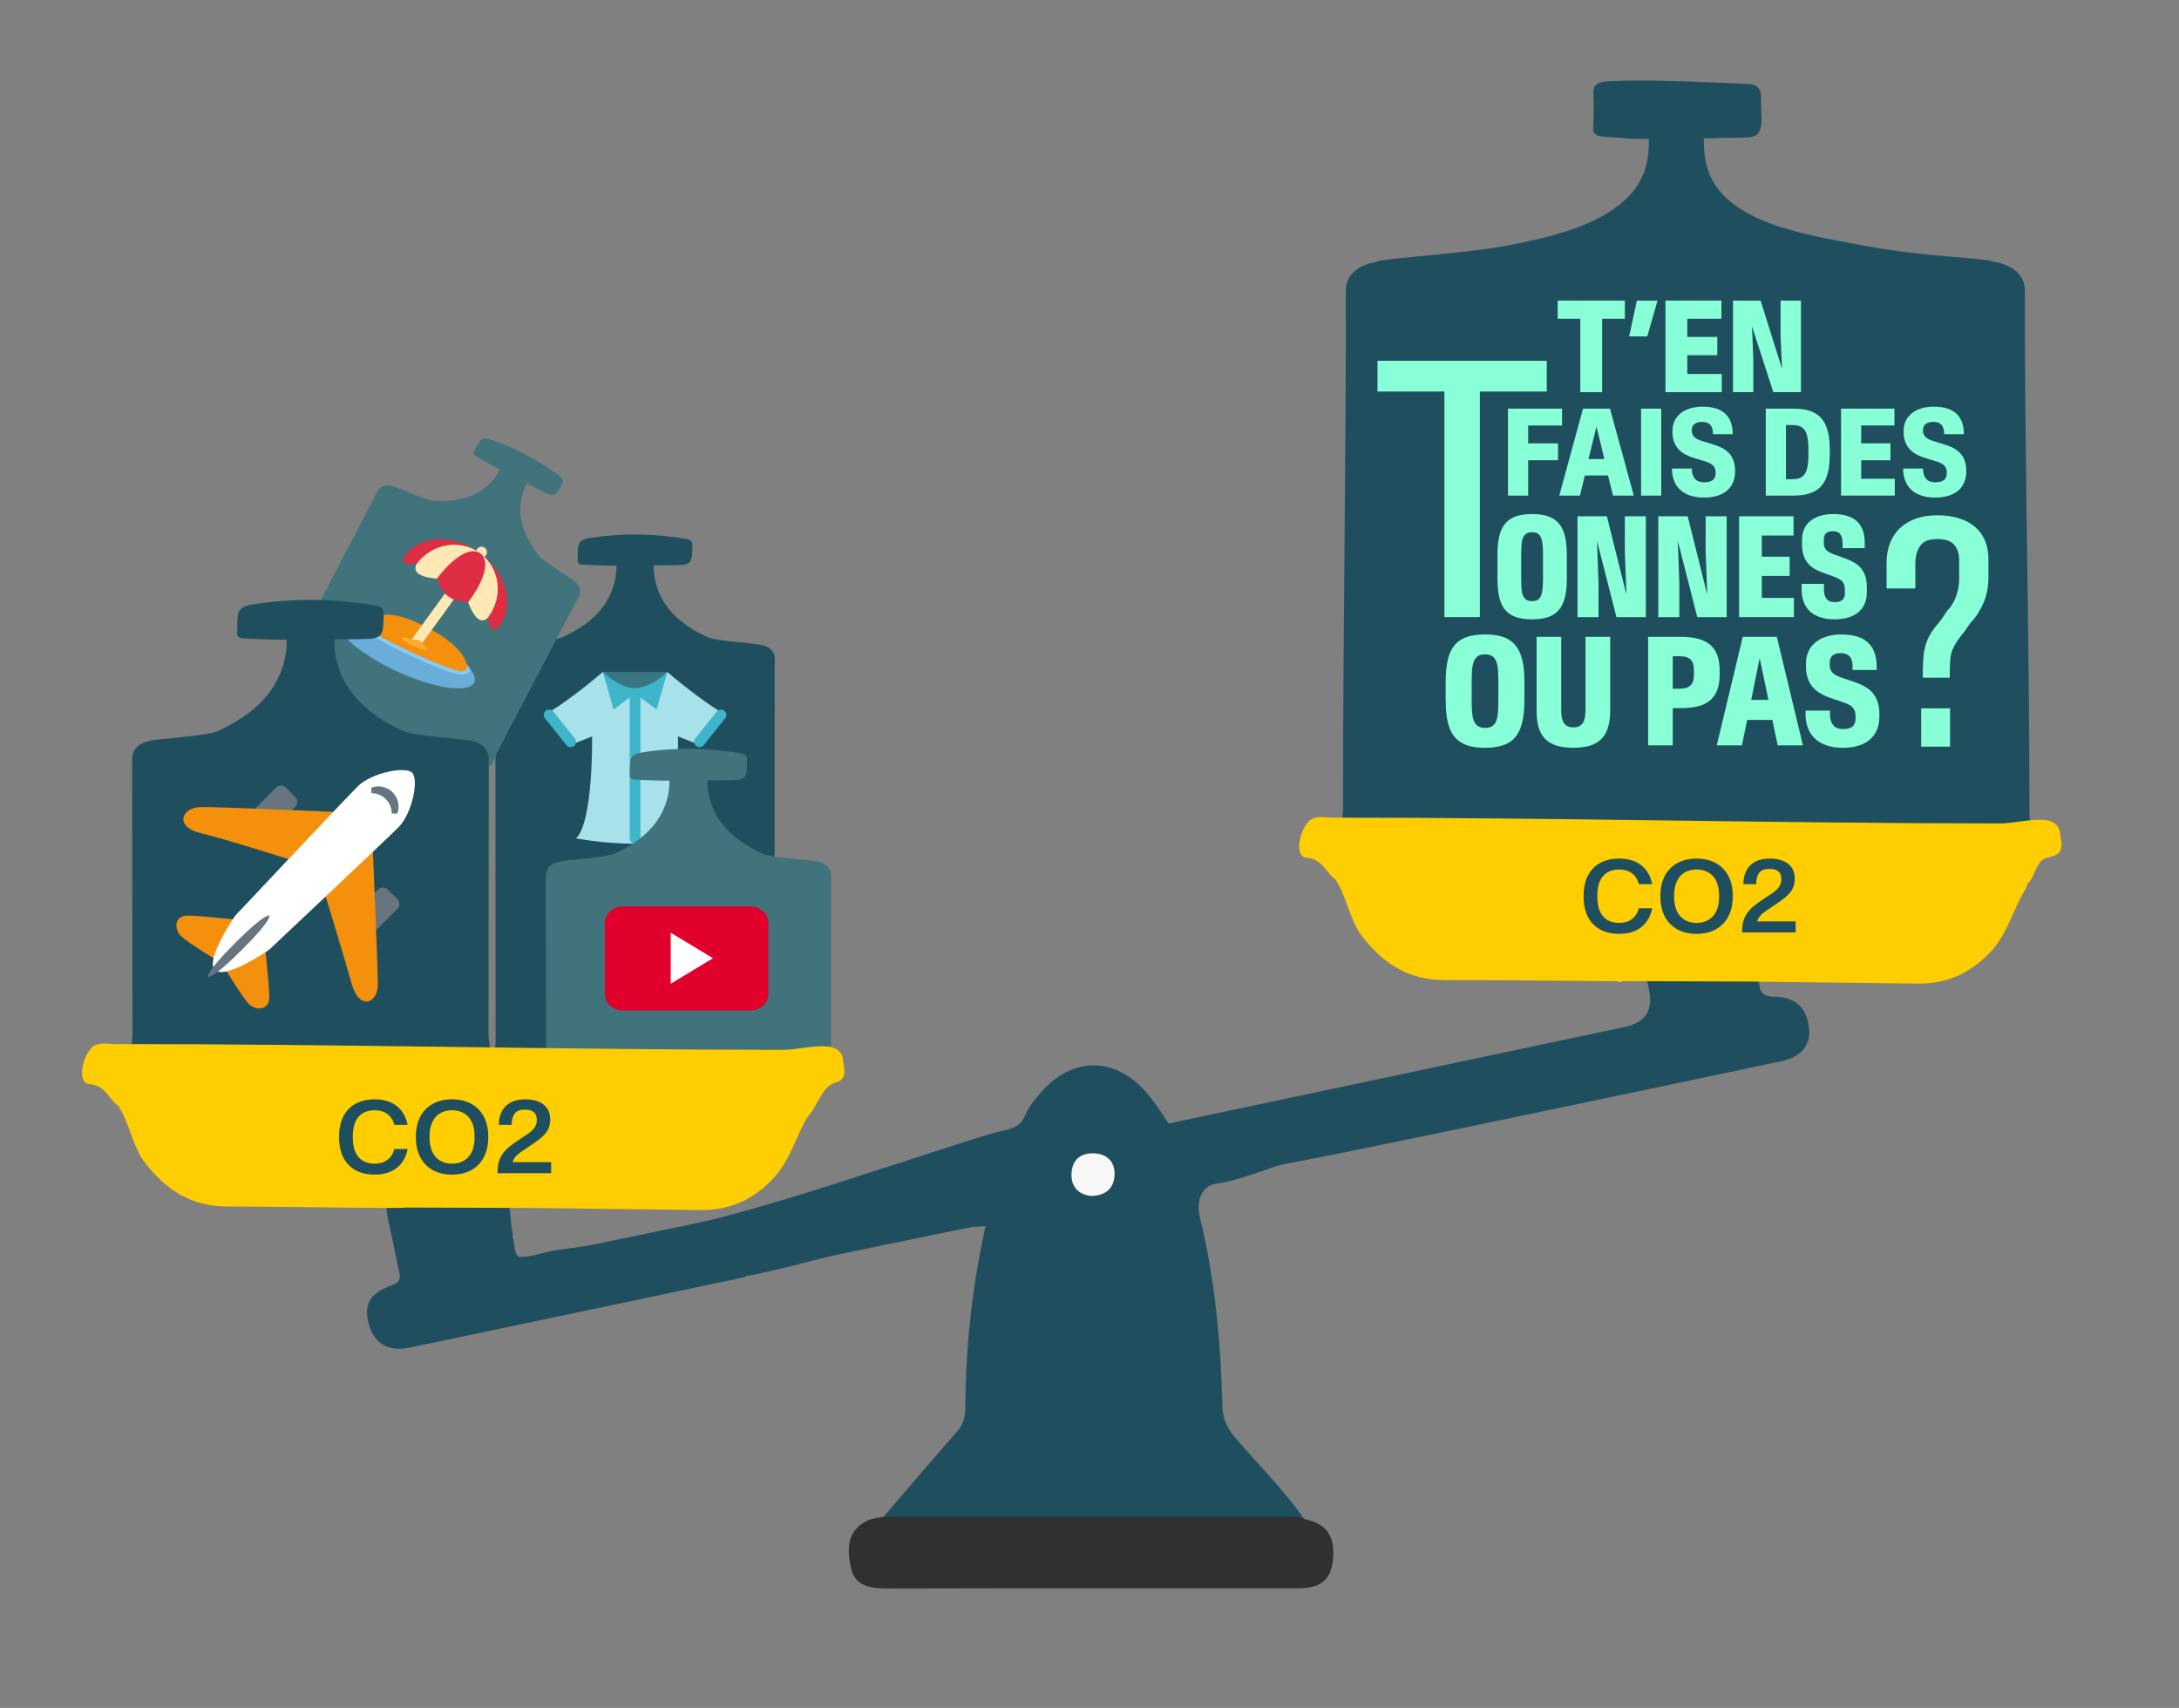 <?xml version="1.0" encoding="UTF-8"?>
<svg xmlns="http://www.w3.org/2000/svg" version="1.1" viewBox="0 0 1995.46 1564.41">
  <rect x="0" y="0" width="1995.46" height="1564.41" fill="#808080" stroke="none"/>
  <defs>
    <style>
      .cls-1 {
        fill: #75777b;
      }

      .cls-2 {
        fill: #88ffd7;
      }

      .cls-3 {
        fill: #ffe8b6;
      }

      .cls-4 {
        fill: #387684;
      }

      .cls-5 {
        fill: #fff;
      }

      .cls-6 {
        fill: #40737c;
      }

      .cls-7 {
        fill: #303030;
      }

      .cls-8 {
        fill: #a7e2ea;
      }

      .cls-9 {
        fill: #66757f;
      }

      .cls-10 {
        fill: #ffce00;
      }

      .cls-11 {
        fill: #88c9f9;
      }

      .cls-12 {
        fill: #e0002b;
      }

      .cls-13 {
        fill: #f4900c;
      }

      .cls-14 {
        fill: #3fb5c9;
      }

      .cls-15 {
        fill: #dd2e44;
      }

      .cls-16 {
        fill: #ffac33;
      }

      .cls-17 {
        fill: #68aed8;
      }

      .cls-18 {
        fill: #1f4f5f;
      }

      .cls-19 {
        fill: #f7f7f7;
      }
    </style>
  </defs>
  <!-- Generator: Adobe Illustrator 28.6.0, SVG Export Plug-In . SVG Version: 1.2.0 Build 709)  -->
  <g>
    <g id="Calque_2">
      <g id="Calque_5">
        <g>
          <path class="cls-18" d="M1858.47,744.1c.37-136.17-4.64-341.49-4.12-477.66,0-26.15-34.51-26.9-29.82-27.21-8.63-2.98-64.56-4.09-119.11-14.51-54.55-10.41-133.16-21.47-143.5-77.35-1.27-6.84-1.61-13.79-1.62-20.77,16.64.06,1.27.05,17.9-.29,26.41-.54,33.18,1.97,34.79-13.09.48-4.49-.44-15.95-.26-22.74.24-9.14-2.87-13.25-12.73-13.67-58.53-2.47-92.72-3.9-125.69-2.47-19.6.85-14.45,8.57-14.88,23.82-.02.75-.15,15.48-.28,16.21-1.37,7.35,1.2,10.36,10.58,10.87,24.5,1.32,15.82,2.09,40.34,2.05-.04,6.74-.4,13.45-1.63,20.06-10.35,55.88-90.78,70.03-127.08,77.35-36.3,7.32-110.48,11.53-119.11,14.51,4.68.31-29.82,1.07-29.82,27.21.52,136.17-2.84,336.94-2.47,473.11.04,13.15-5.68,30.65,6.39,39.18,11.49,8.12,150.1.56,315.37.56s289.66,15.18,301.16,7.06c12.07-8.53,5.57-29.09,5.61-42.25Z"/>
          <g>
            <path class="cls-2" d="M1447.23,291.97h-20.77v-16.66h61.52v16.66h-20.77v67.24h-19.99v-67.24Z"/>
            <path class="cls-2" d="M1499,275.31h18.92l-9.4,32.78h-16.6l7.08-32.78Z"/>
            <path class="cls-2" d="M1525.18,275.31h51.23v16.66h-31.24v16.66h27.49v16.72h-27.49v17.2h31.54v16.66h-51.53v-83.89Z"/>
            <path class="cls-2" d="M1587.06,275.31h25.23l19.34,61.58h.3l-1.31-28.32v-33.26h18.62v83.89h-25.29l-19.28-59.56h-.24l1.19,28.44v31.12h-18.56v-83.89Z"/>
          </g>
          <g>
            <path class="cls-2" d="M1348.32,683.92c-3.46-.66-6.51-1.71-9.17-3.17-2.66-1.46-4.96-3.33-6.91-5.61-1.95-2.28-3.54-5.04-4.76-8.28-1.22-3.24-2.13-6.96-2.71-11.14-.59-4.18-.88-8.93-.88-14.24v-16.99c0-7.94.66-14.67,1.97-20.2,1.31-5.52,3.43-10.01,6.34-13.46,2.91-3.46,6.65-5.93,11.21-7.44,4.56-1.5,10.06-2.26,16.5-2.26,4.32,0,8.21.33,11.67.99,3.46.66,6.51,1.72,9.17,3.17,2.66,1.46,4.95,3.33,6.87,5.6,1.93,2.28,3.51,5.03,4.76,8.25,1.24,3.22,2.16,6.93,2.75,11.14.59,4.21.88,8.94.88,14.21v16.99c0,7.99-.68,14.75-2.04,20.27-1.36,5.52-3.49,10.01-6.38,13.47-2.89,3.45-6.62,5.93-11.18,7.44-4.56,1.5-10.06,2.26-16.5,2.26-4.28,0-8.14-.33-11.6-.99ZM1364.29,666.12c1.27-.4,2.36-1.01,3.28-1.83.92-.82,1.67-1.86,2.26-3.1.59-1.24,1.06-2.77,1.41-4.58.35-1.81.59-3.84.71-6.1.12-2.26.18-4.86.18-7.83v-19.46c0-2.87-.06-5.45-.18-7.75-.12-2.3-.35-4.32-.71-6.06-.35-1.74-.82-3.24-1.41-4.51s-1.34-2.31-2.26-3.14c-.92-.82-2.01-1.43-3.28-1.83-1.27-.4-2.73-.6-4.37-.6s-3.03.2-4.3.6c-1.27.4-2.35,1.01-3.24,1.83-.89.82-1.65,1.87-2.26,3.14-.61,1.27-1.09,2.77-1.45,4.51-.35,1.74-.6,3.76-.74,6.06-.14,2.3-.21,4.89-.21,7.75v19.46c0,2.96.07,5.57.21,7.83.14,2.26.39,4.29.74,6.1.35,1.81.83,3.34,1.45,4.58.61,1.25,1.36,2.28,2.26,3.1.89.82,1.97,1.43,3.24,1.83,1.27.4,2.7.6,4.3.6s3.1-.2,4.37-.6Z"/>
            <path class="cls-2" d="M1425.45,682.94c-4.3-1.32-7.8-3.37-10.5-6.17-2.7-2.8-4.68-6.33-5.92-10.61-1.25-4.28-1.87-9.35-1.87-15.23v-67.61h22.56v66.83c0,2.68.18,5.01.53,6.98.35,1.97.96,3.63,1.83,4.97.87,1.34,2.01,2.36,3.42,3.07,1.41.71,3.2,1.06,5.36,1.06s3.88-.35,5.29-1.06c1.41-.71,2.54-1.73,3.38-3.07.85-1.34,1.46-3,1.83-4.97.38-1.97.56-4.3.56-6.98v-66.83h22.63v67.61c0,5.88-.65,10.95-1.94,15.23-1.29,4.28-3.3,7.81-6.03,10.61-2.73,2.8-6.2,4.85-10.43,6.17-4.23,1.31-9.33,1.97-15.3,1.97s-11.1-.66-15.4-1.97Z"/>
            <path class="cls-2" d="M1509.3,583.32h30.17c5.78,0,10.88.56,15.3,1.69,4.42,1.13,8.1,2.89,11.03,5.29,2.94,2.4,5.17,5.55,6.7,9.45,1.53,3.9,2.29,8.6,2.29,14.1v4.09c0,5.59-.75,10.34-2.26,14.24-1.5,3.9-3.75,7.07-6.73,9.52-2.99,2.44-6.67,4.21-11.07,5.29-4.4,1.08-9.48,1.62-15.26,1.62h-7.61v34.12h-22.56v-99.41ZM1538.28,630.84c2.21,0,4.11-.24,5.71-.71s2.93-1.19,3.98-2.15c1.06-.96,1.87-2.27,2.43-3.91.56-1.64.85-3.67.85-6.06v-4.16c0-2.4-.28-4.41-.85-6.03-.56-1.62-1.38-2.93-2.43-3.91-1.06-.99-2.39-1.7-3.98-2.15-1.6-.45-3.5-.67-5.71-.67h-6.42v29.75h6.42Z"/>
            <path class="cls-2" d="M1595.95,583.32h31.23l23.9,99.41h-23.12l-4.94-23.34h-22.98l-4.86,23.34h-23.05l23.83-99.41ZM1619.5,641.06l-7.9-37.65h-.28l-7.61,37.65h15.79Z"/>
            <path class="cls-2" d="M1673.01,682.8c-4.28-1.41-7.85-3.43-10.72-6.06-2.87-2.63-5.07-5.89-6.59-9.76-1.53-3.88-2.27-8.28-2.22-13.22v-2.89h22.35v2.82c0,2.82.33,5.12.99,6.91s1.54,3.23,2.64,4.34c1.1,1.1,2.38,1.86,3.84,2.26,1.46.4,3.01.6,4.65.6.94,0,1.89-.06,2.86-.18.96-.12,1.84-.31,2.64-.56.8-.26,1.56-.62,2.29-1.09.73-.47,1.35-1.08,1.87-1.83.52-.75.92-1.6,1.2-2.54.28-.94.42-2.11.42-3.52v-2.19c0-1.79-.21-3.29-.63-4.51-.42-1.22-1.09-2.34-2.01-3.35-.92-1.01-2.07-1.88-3.45-2.61-1.39-.73-3.07-1.42-5.04-2.08l-11.77-4.02c-3.52-1.22-6.7-2.67-9.52-4.34-2.82-1.67-5.18-3.65-7.08-5.96s-3.36-4.98-4.37-8.04c-1.01-3.05-1.52-6.56-1.52-10.5v-2.68c0-2.77.35-5.38,1.06-7.83.71-2.44,1.73-4.64,3.07-6.59s2.96-3.69,4.86-5.22c1.9-1.53,4.04-2.81,6.42-3.84,2.37-1.03,4.97-1.82,7.79-2.36s5.83-.81,9.02-.81c5.22,0,9.83.55,13.85,1.66,4.02,1.1,7.43,2.88,10.22,5.32,2.8,2.44,4.91,5.55,6.34,9.31,1.43,3.76,2.15,8.22,2.15,13.39v2.82h-22.14v-2.75c.09-2.72-.19-4.92-.85-6.59-.66-1.67-1.49-2.93-2.5-3.77-1.01-.85-2.16-1.43-3.45-1.76-1.29-.33-2.69-.49-4.2-.49-.85,0-1.69.06-2.54.18-.85.12-1.62.32-2.33.6s-1.36.62-1.97,1.02c-.61.4-1.14.94-1.59,1.62-.45.68-.8,1.45-1.06,2.29-.26.85-.39,1.81-.39,2.89v2.26c0,1.55.22,2.89.67,4.02.45,1.13,1.09,2.14,1.94,3.03.85.89,1.93,1.68,3.24,2.36,1.32.68,2.8,1.33,4.44,1.94l11.77,4.02c3.71,1.22,7.01,2.64,9.91,4.27s5.33,3.6,7.33,5.92c2,2.33,3.53,5.04,4.58,8.14,1.06,3.1,1.59,6.77,1.59,11v2.75c0,4.37-.73,8.31-2.19,11.81-1.46,3.5-3.58,6.47-6.38,8.92-2.8,2.44-6.26,4.33-10.4,5.64-4.14,1.31-8.95,1.97-14.45,1.97s-10.39-.71-14.66-2.12Z"/>
          </g>
          <g>
            <path class="cls-2" d="M1380.98,374.29h49.49v15.42h-31.02v16.38h27.35v15.48h-27.35v32.37h-18.48v-79.67Z"/>
            <path class="cls-2" d="M1449.69,374.29h24.69l21.81,79.67h-19.04l-4.58-18.48h-21.19l-4.52,18.48h-18.93l21.75-79.67ZM1469.24,420.5l-7.17-29.55h-.11l-7.29,29.55h14.58Z"/>
            <path class="cls-2" d="M1502.85,374.29h18.48v79.67h-18.48v-79.67Z"/>
            <path class="cls-2" d="M1547.94,453.95c-3.65-1.21-6.71-2.93-9.18-5.17-2.47-2.24-4.35-5.02-5.65-8.33-1.3-3.31-1.97-7.08-2.01-11.3h18.31c-.04,2.52.26,4.6.9,6.21.64,1.62,1.47,2.9,2.49,3.84,1.02.94,2.21,1.61,3.59,2s2.8.59,4.27.59c.94,0,1.84-.07,2.68-.2.85-.13,1.67-.31,2.46-.54.79-.23,1.52-.55,2.17-.96.66-.41,1.22-.94,1.7-1.58.47-.64.83-1.41,1.07-2.32.24-.9.37-1.94.37-3.11v-.17c0-1.43-.19-2.67-.57-3.7-.38-1.04-.97-1.97-1.78-2.8-.81-.83-1.84-1.55-3.08-2.17-1.24-.62-2.71-1.2-4.41-1.72l-10.23-3.11c-3.01-.94-5.74-2.1-8.19-3.47-2.45-1.38-4.5-3.03-6.16-4.97-1.66-1.94-2.93-4.18-3.81-6.72-.88-2.54-1.33-5.49-1.33-8.84v-.4c0-2.33.29-4.52.88-6.55.58-2.03,1.45-3.89,2.6-5.57,1.15-1.68,2.53-3.16,4.15-4.46,1.62-1.3,3.45-2.38,5.48-3.25,2.03-.87,4.26-1.53,6.67-2.01,2.41-.47,4.97-.71,7.68-.71,4.33,0,8.21.48,11.64,1.44,3.43.96,6.34,2.47,8.73,4.52,2.39,2.05,4.22,4.68,5.48,7.88,1.26,3.2,1.91,7.01,1.95,11.41h-18.08c-.04-2.41-.34-4.35-.9-5.82-.56-1.47-1.33-2.6-2.29-3.39-.96-.79-2.04-1.34-3.25-1.64-1.21-.3-2.49-.45-3.84-.45-.79,0-1.57.07-2.34.2-.77.13-1.49.32-2.15.56-.66.25-1.27.56-1.84.93-.56.38-1.06.86-1.5,1.44-.43.58-.76,1.25-.99,2.01-.23.75-.34,1.62-.34,2.6v.34c0,1.24.2,2.33.59,3.25.4.92.97,1.76,1.72,2.51.75.75,1.69,1.42,2.82,2.01,1.13.58,2.43,1.1,3.9,1.55l10.11,3.11c3.24.94,6.12,2.08,8.64,3.42,2.52,1.34,4.68,2.98,6.47,4.92s3.14,4.24,4.04,6.89,1.36,5.72,1.36,9.18v.34c0,3.69-.61,7.03-1.84,10.03-1.22,3-3.05,5.53-5.48,7.6s-5.42,3.66-8.96,4.77c-3.54,1.11-7.61,1.67-12.2,1.67s-8.89-.6-12.54-1.81Z"/>
            <path class="cls-2" d="M1617.04,374.29h24.69c3.96,0,7.53.28,10.74.85,3.2.56,6.07,1.49,8.62,2.77,2.54,1.28,4.72,2.91,6.53,4.89,1.81,1.98,3.31,4.35,4.49,7.12s2.07,5.97,2.66,9.61.88,7.73.88,12.29v4.63c0,4.52-.29,8.6-.88,12.23-.58,3.64-1.47,6.85-2.66,9.63-1.19,2.79-2.68,5.17-4.49,7.15-1.81,1.98-3.98,3.6-6.53,4.86-2.54,1.26-5.42,2.19-8.62,2.77-3.2.58-6.78.88-10.74.88h-24.69v-79.67ZM1641.11,438.92c1.84,0,3.47-.14,4.89-.42,1.41-.28,2.68-.78,3.81-1.5,1.13-.71,2.08-1.62,2.85-2.71.77-1.09,1.41-2.47,1.92-4.12.51-1.66.88-3.61,1.13-5.85.24-2.24.37-4.79.37-7.66v-5.03c0-2.94-.12-5.52-.37-7.74-.25-2.22-.62-4.16-1.13-5.82-.51-1.66-1.15-3.04-1.92-4.15-.77-1.11-1.72-2.01-2.85-2.71-1.13-.7-2.4-1.19-3.81-1.47-1.41-.28-3.04-.42-4.89-.42h-5.59v49.61h5.59Z"/>
            <path class="cls-2" d="M1685.97,374.29h48.87v15.42h-30.4v16.38h26.78v15.48h-26.78v16.95h30.74v15.42h-49.21v-79.67Z"/>
            <path class="cls-2" d="M1759.64,453.95c-3.65-1.21-6.71-2.93-9.18-5.17-2.47-2.24-4.35-5.02-5.65-8.33-1.3-3.31-1.97-7.08-2.01-11.3h18.31c-.04,2.52.26,4.6.9,6.21.64,1.62,1.47,2.9,2.49,3.84,1.02.94,2.21,1.61,3.59,2s2.8.59,4.27.59c.94,0,1.84-.07,2.68-.2.85-.13,1.67-.31,2.46-.54.79-.23,1.52-.55,2.17-.96.66-.41,1.22-.94,1.7-1.58.47-.64.83-1.41,1.07-2.32.24-.9.37-1.94.37-3.11v-.17c0-1.43-.19-2.67-.57-3.7-.38-1.04-.97-1.97-1.78-2.8-.81-.83-1.84-1.55-3.08-2.17-1.24-.62-2.71-1.2-4.41-1.72l-10.23-3.11c-3.01-.94-5.74-2.1-8.19-3.47-2.45-1.38-4.5-3.03-6.16-4.97-1.66-1.94-2.93-4.18-3.81-6.72-.88-2.54-1.33-5.49-1.33-8.84v-.4c0-2.33.29-4.52.88-6.55.58-2.03,1.45-3.89,2.6-5.57,1.15-1.68,2.53-3.16,4.15-4.46,1.62-1.3,3.45-2.38,5.48-3.25,2.03-.87,4.26-1.53,6.67-2.01,2.41-.47,4.97-.71,7.68-.71,4.33,0,8.21.48,11.64,1.44,3.43.96,6.34,2.47,8.73,4.52,2.39,2.05,4.22,4.68,5.48,7.88,1.26,3.2,1.91,7.01,1.95,11.41h-18.08c-.04-2.41-.34-4.35-.9-5.82-.56-1.47-1.33-2.6-2.29-3.39-.96-.79-2.04-1.34-3.25-1.64-1.21-.3-2.49-.45-3.84-.45-.79,0-1.57.07-2.34.2-.77.13-1.49.32-2.15.56-.66.25-1.27.56-1.84.93-.56.38-1.06.86-1.5,1.44-.43.58-.76,1.25-.99,2.01-.23.75-.34,1.62-.34,2.6v.34c0,1.24.2,2.33.59,3.25.4.92.97,1.76,1.72,2.51.75.75,1.69,1.42,2.82,2.01,1.13.58,2.43,1.1,3.9,1.55l10.11,3.11c3.24.94,6.12,2.08,8.64,3.42,2.52,1.34,4.68,2.98,6.47,4.92s3.14,4.24,4.04,6.89,1.36,5.72,1.36,9.18v.34c0,3.69-.61,7.03-1.84,10.03-1.22,3-3.05,5.53-5.48,7.6s-5.42,3.66-8.96,4.77c-3.54,1.11-7.61,1.67-12.2,1.67s-8.89-.6-12.54-1.81Z"/>
          </g>
          <g>
            <path class="cls-2" d="M1322.74,358.61h-61.27v-28.14h155.01v28.14h-61.27v206.63h-32.47v-206.63Z"/>
            <path class="cls-2" d="M1392.8,566.39c-3.01-.59-5.71-1.51-8.09-2.75-2.38-1.25-4.42-2.84-6.12-4.78-1.7-1.94-3.09-4.32-4.16-7.14s-1.86-6.04-2.36-9.66c-.5-3.62-.75-7.73-.75-12.31v-21.29c0-6.86.57-12.66,1.7-17.42,1.14-4.76,3-8.65,5.6-11.66,2.6-3.01,5.91-5.19,9.92-6.52,4.02-1.33,8.89-2,14.61-2,3.71,0,7.07.29,10.09.88,3.01.59,5.71,1.51,8.09,2.75,2.38,1.24,4.42,2.86,6.12,4.85,1.7,1.99,3.1,4.36,4.19,7.11,1.09,2.75,1.9,5.94,2.42,9.56.52,3.62.79,7.77.79,12.45v21.29c0,6.9-.59,12.73-1.77,17.49-1.18,4.76-3.06,8.62-5.63,11.59-2.58,2.97-5.85,5.12-9.83,6.45-3.97,1.33-8.82,2-14.54,2-3.84,0-7.27-.29-10.28-.88ZM1406.55,550.18c1.05-.3,1.93-.81,2.65-1.51.72-.7,1.32-1.55,1.8-2.55.48-1,.86-2.24,1.15-3.7.28-1.46.5-3.14.66-5.04.15-1.9.23-4.01.23-6.32v-23.97c0-2.36-.08-4.49-.23-6.39-.15-1.9-.37-3.57-.66-5.01-.28-1.44-.67-2.66-1.15-3.67s-1.08-1.86-1.8-2.55c-.72-.7-1.61-1.2-2.65-1.51-1.05-.3-2.18-.46-3.41-.46-1.4,0-2.61.15-3.64.46-1.03.31-1.9.81-2.62,1.51s-1.35,1.55-1.9,2.55c-.55,1-.94,2.23-1.18,3.67-.24,1.44-.43,3.11-.56,5.01-.13,1.9-.2,4.03-.2,6.39v23.97c0,2.32.07,4.42.2,6.32s.32,3.58.56,5.04c.24,1.46.63,2.7,1.18,3.7.55,1,1.18,1.86,1.9,2.55.72.7,1.59,1.2,2.62,1.51,1.03.31,2.24.46,3.64.46,1.22,0,2.36-.15,3.41-.46Z"/>
            <path class="cls-2" d="M1444.61,472.89h26.92l17.55,70.41h.33l-1.44-37.79v-32.62h19.26v92.36h-26.92l-17.55-68.71h-.26l1.38,37.86v30.85h-19.26v-92.36Z"/>
            <path class="cls-2" d="M1518.62,472.89h26.92l17.55,70.41h.33l-1.44-37.79v-32.62h19.26v92.36h-26.92l-17.55-68.71h-.26l1.38,37.86v30.85h-19.26v-92.36Z"/>
            <path class="cls-2" d="M1592.63,472.89h49.85v17.62h-29.08v19.39h25.48v17.62h-25.48v20.11h29.41v17.62h-50.17v-92.36Z"/>
            <path class="cls-2" d="M1667.14,565.44c-3.78-1.22-6.94-2.99-9.5-5.31-2.55-2.31-4.49-5.16-5.8-8.55-1.31-3.38-1.96-7.26-1.96-11.63v-5.17h20.44v5.04c0,2.36.27,4.29.82,5.8.54,1.51,1.27,2.7,2.16,3.57.89.87,1.95,1.49,3.18,1.83,1.22.35,2.49.52,3.8.52.83,0,1.62-.04,2.36-.13.74-.09,1.45-.26,2.13-.52.68-.26,1.31-.58,1.9-.95.59-.37,1.09-.85,1.51-1.44s.73-1.31.95-2.16c.22-.85.33-1.82.33-2.92v-3.8c0-1.48-.17-2.77-.52-3.86-.35-1.09-.9-2.07-1.64-2.95-.74-.87-1.7-1.65-2.88-2.33-1.18-.68-2.64-1.36-4.39-2.06l-10.35-3.8c-3.19-1.09-5.99-2.38-8.42-3.86-2.42-1.48-4.45-3.27-6.09-5.37-1.64-2.1-2.87-4.52-3.7-7.27s-1.24-5.87-1.24-9.37v-4.39c0-2.4.3-4.68.92-6.84.61-2.16,1.48-4.1,2.62-5.83,1.13-1.72,2.53-3.25,4.19-4.58,1.66-1.33,3.56-2.47,5.7-3.41,2.14-.94,4.48-1.65,7.01-2.13,2.53-.48,5.24-.72,8.12-.72,4.59,0,8.68.51,12.28,1.54,3.6,1.03,6.62,2.6,9.04,4.72,2.42,2.12,4.28,4.8,5.57,8.06,1.29,3.25,1.95,7.17,2,11.76v5.11h-20.3v-4.98c-.09-2.23-.38-4.02-.88-5.37-.5-1.35-1.15-2.41-1.93-3.18-.79-.76-1.73-1.28-2.82-1.54-1.09-.26-2.25-.39-3.47-.39-.66,0-1.33.05-2.03.16-.7.11-1.35.27-1.96.49-.61.22-1.17.52-1.67.92-.5.39-.92.85-1.24,1.38-.33.52-.6,1.14-.82,1.83-.22.7-.33,1.51-.33,2.42v3.67c0,1.44.19,2.65.56,3.64s.93,1.87,1.67,2.65c.74.79,1.68,1.5,2.82,2.13,1.13.63,2.42,1.23,3.86,1.8l10.35,3.73c3.19,1.14,6.04,2.43,8.55,3.9,2.51,1.46,4.62,3.23,6.32,5.3,1.7,2.08,3,4.51,3.9,7.3.89,2.79,1.34,6.07,1.34,9.83v4.65c0,3.89-.62,7.35-1.87,10.38-1.25,3.04-3.11,5.63-5.6,7.79-2.49,2.16-5.58,3.82-9.27,4.98-3.69,1.16-7.98,1.74-12.87,1.74s-9.03-.61-12.81-1.83Z"/>
          </g>
          <path class="cls-2" d="M1765.41,494.91c-2.47.79-4.51,2.15-6.14,4.07-1.63,1.92-2.91,4.32-3.85,7.18-.94,2.86-1.41,6.27-1.41,10.21v22.64h-26.34v-22.64c-.1-7,.94-13.27,3.11-18.8,2.17-5.52,5.25-10.16,9.25-13.91,4-3.75,8.85-6.63,14.58-8.66,5.72-2.02,12.23-3.03,19.54-3.03s14.13.91,19.91,2.74c5.77,1.83,10.66,4.47,14.65,7.92,4,3.45,7.03,7.65,9.1,12.58,2.07,4.94,3.11,10.56,3.11,16.87v16.43c0,4.44-.37,8.61-1.11,12.51-.74,3.9-1.83,7.52-3.26,10.88-1.43,3.36-3.13,6.61-5.11,9.77-1.98,3.16-4.29,6.12-6.96,8.88l-5.77,8.14c-2.66,3.26-4.83,6.14-6.51,8.66-1.68,2.52-3.06,5.08-4.14,7.7-1.09,2.62-1.78,5.6-2.07,8.95-.3,3.36-.44,7.45-.44,12.28v4.44h-24.72v-4.59c0-6.22.25-11.47.74-15.76.49-4.29,1.33-8.16,2.52-11.62,1.18-3.45,2.83-6.78,4.96-9.99,2.12-3.21,4.91-6.78,8.36-10.73l5.77-8.58c1.97-2.07,3.63-4.24,4.96-6.51,1.33-2.27,2.42-4.56,3.26-6.88.84-2.32,1.5-4.83,2-7.55.49-2.71.74-5.5.74-8.36v-16.58c0-3.55-.44-6.56-1.33-9.03-.89-2.47-2.15-4.51-3.77-6.14s-3.68-2.81-6.14-3.55c-2.47-.74-5.48-1.11-9.03-1.11-3.16,0-5.97.4-8.44,1.18ZM1759.35,648.83h26.49v35.08h-26.49v-35.08Z"/>
        </g>
      </g>
    </g>
    <g id="Calque_1">
      <g>
        <path class="cls-18" d="M709.3,954.08c.15-65.91.01-284.24.23-350.16,0-12.66-14.2-13.02-12.27-13.17-3.55-1.44-41.02-3.39-49.01-7.02-25.7-11.68-44.68-28.83-48.94-55.88-.52-3.31-.66-6.68-.67-10.05,6.85.03,14.38.03,21.22-.14,14.11-.34,13.89-3.03,14.21-17.34.1-4.42-1.23-5.91-5.24-6.62-28.33-4.96-58.22-5.57-86.66-1.24-13.1,2-13.1,4.44-13.12,18.33,0,.36.05.74,0,1.09-.56,3.56.49,5.02,4.35,5.26,10.08.64,21.02,1.01,31.11.99-.01,3.26-.16,6.51-.67,9.71-4.26,27.05-23.24,44.19-48.94,55.88-7.99,3.63-45.46,5.58-49.01,7.02,1.93.15-12.27.52-12.27,13.17.21,65.91.08,284.24.23,350.16.02,6.37-3.31,14.54,1.66,18.67,4.73,3.93,58.07,12.4,126.07,12.4s121.34-8.47,126.07-12.4c4.97-4.13,1.64-12.3,1.66-18.67Z"/>
        <g>
          <path class="cls-4" d="M552.08,615.48h59s-4.92,14.75-29.5,14.75-29.5-14.75-29.5-14.75Z"/>
          <path class="cls-8" d="M643.32,683.45l21.83-28.63c-19.67-9.83-54.08-39.33-54.08-39.33,0,0-9.83,19.67-29.5,19.67s-29.5-19.67-29.5-19.67c0,0-34.42,29.5-54.08,39.33l21.82,28.63,22.42-8.97s1.23,78.66-14.75,93.41c0,0,24.58,4.92,54.08,4.92s54.08-4.92,54.08-4.92c-15.98-14.75-14.75-93.41-14.75-93.41l22.41,8.96Z"/>
          <path class="cls-14" d="M522.58,684.32c-1.44,0-2.87-.63-3.84-1.84l-19.67-24.58c-1.7-2.12-1.35-5.22.77-6.91,2.11-1.7,5.22-1.35,6.91.77l19.67,24.58c1.7,2.12,1.35,5.22-.77,6.91-.9.72-1.99,1.08-3.07,1.08ZM640.57,684.32c-1.08,0-2.16-.35-3.07-1.08-2.12-1.7-2.46-4.79-.77-6.91l19.67-24.58c1.71-2.12,4.79-2.46,6.91-.77,2.12,1.7,2.46,4.79.77,6.91l-19.67,24.58c-.97,1.21-2.4,1.84-3.84,1.84ZM611.08,615.48s-14.75,14.75-29.5,14.75-29.5-14.75-29.5-14.75l9.83,34.42,14.75-11.06v129.06c0,2.72,2.2,4.92,4.92,4.92s4.92-2.2,4.92-4.92v-129.06l14.75,11.06,9.83-34.42Z"/>
        </g>
      </g>
      <g>
        <path class="cls-6" d="M455.34,688.94c24.93-47.43,49.65-94.97,74.63-142.37,4.77-9.12-5.32-14.73-3.88-14.11-2.02-2.38-28.28-17.89-32.67-23.52-14.11-18.1-21.33-37.6-14.21-58.69.87-2.58,2.04-5.06,3.31-7.5,4.92,2.6,10.35,5.43,15.34,7.89,10.29,5.07,11.14,3.05,16.77-7.14,1.74-3.15,1.34-4.72-1.28-6.74-18.54-14.24-39.85-25.94-61.97-33.52-10.19-3.49-11.11-1.74-16.35,8.26-.14.26-.24.55-.42.78-1.75,2.35-1.53,3.8,1.15,5.43,7.02,4.26,14.76,8.65,22.04,12.43-1.24,2.35-2.57,4.63-4.14,6.75-13.25,17.88-33.38,23.09-56.3,21.83-7.13-.39-34.85-13.1-37.95-13.4,1.33.83-9.03-4.25-13.8,4.87-24.67,47.57-49.59,95-74.3,142.54-2.39,4.59-7.86,9.23-5.84,14.08,1.93,4.61,37.16,30.8,86.16,56.41,48.99,25.61,90.61,39.59,95.49,38.54,5.13-1.1,5.82-8.25,8.23-12.83Z"/>
        <g>
          <ellipse class="cls-17" cx="371.88" cy="596.25" rx="20.47" ry="68.74" transform="translate(-325.48 682.85) rotate(-65.13)"/>
          <path class="cls-11" d="M429.88,614.71c-2.6,5.6-12.82,4.95-54.33-14.3-37.85-17.55-45.6-25.23-43-30.83,2.6-5.6,24.39-1.01,51.86,11.73,27.47,12.74,48.07,27.8,45.47,33.4Z"/>
          <path class="cls-13" d="M337.45,570.65c1.61-3.46,11.5-15.72,46.14.35,41.57,19.27,45.54,37.95,43.94,41.41-1.61,3.46-3.21,6.93-51.71-15.56-41.57-19.27-39.97-22.74-38.36-26.2Z"/>
          <path class="cls-3" d="M385.57,590.5c-1.63,2.16-4.71,2.58-6.87.95-2.16-1.63-2.59-4.71-.95-6.87l59.35-81.86c1.63-2.16,4.71-2.58,6.87-.95,2.15,1.63,2.59,4.71.95,6.87l-59.34,81.86Z"/>
          <path class="cls-15" d="M440.02,506.98c-23.75-17.97-54.48-17.37-68.64,1.34,0,0-3.94,5.21-1.34,7.18,2.6,1.97,11.76.7,11.76.7l65.15,49.3s1.26,9.16,3.87,11.13c2.61,1.97,6.55-3.24,6.55-3.24,14.16-18.71,6.39-48.45-17.35-66.42Z"/>
          <path class="cls-3" d="M440.02,506.98c-17.99-13.61-44.05-9.48-58.21,9.22,0,0-3.94,5.21,1.27,9.16,5.21,3.95,16.97,4.65,16.97,4.65l28.66,21.69s3.87,11.13,9.09,15.08c5.21,3.94,9.16-1.27,9.16-1.27,14.16-18.71,11.05-44.91-6.93-58.53Z"/>
          <path class="cls-15" d="M440.02,506.98c-9.36-7.08-25.81,4.32-39.97,23.03,0,0,3.87,11.13,9.08,15.07l2.61,1.98c5.21,3.94,16.97,4.64,16.97,4.64,14.16-18.71,20.67-37.64,11.31-44.72Z"/>
          <path class="cls-16" d="M368.57,583.8c2.31-.73,6.59,1.68,9.63,1.93,3.04.25,5.23-.21,6.99,1.66s1.81,3.48,3.78,4.61c1.98,1.13,2.93,3.05,1.62,3.6s-8.29-2.26-12.84-4.37c-4.55-2.11-12.04-6.53-9.18-7.43Z"/>
        </g>
      </g>
      <g>
        <path class="cls-6" d="M760.92,959.91c.15-67.32.01-89.95.23-157.26,0-12.93-14.5-13.3-12.53-13.45-3.63-1.47-41.89-3.46-50.05-7.17-26.25-11.93-45.63-29.44-49.98-57.07-.53-3.38-.68-6.82-.68-10.27,6.99.03,14.68.03,21.67-.14,14.41-.34,14.18-3.09,14.51-17.71.1-4.52-1.25-6.04-5.35-6.76-28.93-5.06-59.46-5.69-88.5-1.26-13.38,2.04-13.38,4.54-13.4,18.72,0,.37.05.75,0,1.12-.58,3.63.5,5.12,4.45,5.37,10.3.65,21.47,1.03,31.78,1.01-.02,3.33-.17,6.65-.68,9.92-4.35,27.62-23.73,45.13-49.98,57.07-8.16,3.71-46.43,5.7-50.05,7.17,1.97.15-12.53.53-12.53,13.45.22,67.32.08,89.95.23,157.26.02,6.5-3.38,14.85,1.69,19.07,4.83,4.01,59.3,12.66,128.75,12.66s123.92-8.65,128.75-12.66c5.07-4.22,1.68-12.57,1.69-19.07Z"/>
        <g>
          <path class="cls-12" d="M690.62,830.59s-.03,0-.04,0c-.38-.07-.76-.14-1.15-.19-.02,0-.04,0-.06,0-.34-.04-.67-.07-1.02-.1-.09,0-.18-.01-.27-.02-.36-.02-.73-.04-1.1-.04h-116.41c-.37,0-.74.01-1.1.04-.09,0-.18.01-.26.02-.35.02-.69.06-1.03.1-.01,0-.03,0-.04,0-.39.05-.78.11-1.16.19,0,0-.01,0-.02,0-7.45,1.46-13.02,7.31-13.02,14.32v66c0,8.1,7.45,14.67,16.63,14.67h116.41c9.18,0,16.63-6.57,16.63-14.67v-66c0-7-5.57-12.85-13.01-14.31Z"/>
          <polygon class="cls-5" points="614.2 854.28 652.92 877.69 614.2 901.09 614.2 854.28"/>
        </g>
      </g>
      <g>
        <path class="cls-18" d="M447.36,947.86c.19-84.13.02-168.27.29-252.4,0-16.16-18.12-16.62-15.66-16.81-4.54-1.84-52.36-4.32-62.56-8.96-32.8-14.91-57.03-36.8-62.47-71.32-.67-4.23-.84-8.52-.85-12.83,8.74.04,18.35.03,27.09-.18,18.01-.43,17.72-3.86,18.14-22.13.13-5.65-1.56-7.55-6.69-8.44-36.15-6.33-74.31-7.11-110.61-1.58-16.72,2.55-16.73,5.67-16.75,23.39,0,.47.06.94-.01,1.39-.72,4.54.63,6.4,5.56,6.72,12.87.82,26.83,1.29,39.71,1.27-.02,4.16-.21,8.31-.85,12.4-5.43,34.52-29.66,56.41-62.47,71.32-10.2,4.64-58.02,7.12-62.56,8.96,2.46.19-15.66.66-15.66,16.81.27,84.13.1,168.26.29,252.4.02,8.13-4.22,18.56,2.12,23.83,6.04,5.01,74.12,15.83,160.92,15.83s154.88-10.81,160.91-15.83c6.34-5.27,2.1-15.7,2.12-23.83Z"/>
        <g>
          <path class="cls-9" d="M346.32,850.02c-2.44,2.44-6.37,2.44-8.81,0l-8.81-8.81c-2.44-2.44-2.44-6.38,0-8.81l17.62-17.62c2.44-2.44,6.37-2.44,8.81,0l8.81,8.81c2.44,2.44,2.44,6.38,0,8.81l-17.62,17.62ZM252.87,756.57c-2.44,2.44-6.37,2.44-8.81,0l-8.81-8.81c-2.44-2.44-2.44-6.37,0-8.81l17.62-17.62c2.44-2.44,6.37-2.44,8.81,0l8.81,8.81c2.44,2.44,2.44,6.37,0,8.81l-17.62,17.62Z"/>
          <path class="cls-13" d="M171.87,838.63c12.46,0,68.53,6.23,68.53,6.23,0,0,6.23,56.07,6.23,68.53s-12.46,12.46-18.69,6.23c-6.23-6.23-24.92-37.38-24.92-37.38,0,0-31.15-18.69-37.38-24.92-6.23-6.23-6.23-18.69,6.23-18.69ZM184.33,739.19c18.69-.24,155.76,5.99,155.76,5.99,0,0,5.76,137.07,5.99,155.76.24,18.69-17.21,24.93-24.06,0-6.85-24.93-31.77-105.92-31.77-105.92,0,0-86.94-27.52-105.95-31.79-24.89-5.59-18.67-23.81.03-24.04Z"/>
          <path class="cls-5" d="M327.63,720.26c12.46-12.46,43.61-18.69,49.84-12.46,6.23,6.23,0,37.38-12.46,49.84-12.46,12.46-118.37,112.14-118.37,112.14,0,0-40.5,28.04-49.84,18.69-9.35-9.35,18.69-49.84,18.69-49.84,0,0,99.68-105.91,112.14-118.37Z"/>
          <path class="cls-9" d="M246.64,838.63s3.12,3.12-24.92,31.15c-28.04,28.04-31.15,24.92-31.15,24.92,0,0-3.12-3.12,24.92-31.15,28.04-28.04,31.15-24.92,31.15-24.92ZM340.09,726.49c10.32,0,18.69,8.37,18.69,18.69h5.02c.71-1.96,1.21-4.02,1.21-6.23,0-10.32-8.37-18.69-18.69-18.69-2.21,0-4.27.5-6.23,1.21v5.02Z"/>
        </g>
      </g>
      <path class="cls-1" d="M404.76,1009.57c-64.27,19.2-174.39,19.28-238.64-.1,15.39-5.94,56,3.23,70.67,4.71,45.86,4.62,110.41,4.33,155.44-5.78,4.49-1.01,8.84-4.62,12.53,1.18Z"/>
      <path class="cls-1" d="M708.23,1026.73c-44.13,14.42-119.75,14.47-163.87-.08,10.57-4.46,38.45,2.43,48.53,3.54,31.49,3.47,75.82,3.25,106.73-4.34,3.08-.76,6.07-3.47,8.6.88Z"/>
      <g>
        <path class="cls-18" d="M808.36,1396.01c-1.67-1.16-1.98-3.5-.66-5.04,22.61-26.36,45.04-52.9,68.05-78.91,5.73-6.47,8.15-12.85,8.2-21.35.38-59.88,6.9-119.12,20.84-177.4,2.65-11.06,15.25,9.76,3.09,9.83-73.4.44-150.18,32-228.4,46.53-2.54.47-4.55-2.12-3.5-4.48,3.85-8.68,6.85-14.67,14.05-14.72,61.73-.39,125.09-59.63,186.82-59.67,27.44-.02,36.16,4.91,41.15-21.29,1.76-9.22-5.96,5.88-14.7,5.6-5.72-.19-27.18,5.95-32.89,5.95-132.03,0-241.4,78.61-373.43,78.6-6.86,0-13.72-.14-20.57-.22-13.31-.15-19.24-7-20.79-19.89-2.51-20.85-.58-12-20.52-5.79-16.63,5.18-30.56-1.48-46.52-2.66-5.49-.41-28.27,10.17-29.64,2.03-.23-1.34-8.48-33.52-4.52-38.43,4.77-5.9,42.48,0,49.65-.37,19.43-1.02,39.19-.85,57.31-.37,6.36.17,5.72,28.48,8.03,35.41,1.53,4.58-6.3,2.55-6.36,9.19-.08,8.31,2.2,8.9,4.17,10.18,10.52,6.82,30.87-2.36,44.18-4,141.71-17.5,266.63-66.48,396.5-106.44,14.8-4.55,25.42-2.84,31.4-17.79,2.88-7.19,8.45-13.53,13.63-19.53,28.46-32.91,66.86-33.82,95.96-1.38,10.36,11.55,18.16,25.39,27.08,38.22.22.31.5.58.8.81,8.8,6.56,6.57,18.61,12.8,26.4,15.24,19.05,20.12,11.98,44.05,7.48,30.18-5.67,40.59-14.84,65.57-14.52.07,0,7.42-5.9,7.49-5.9,4.43.05,12.82,4.54,8.4,4.76-29.11,1.47-72.83,23.82-101.65,27.45-12.52,1.58-18.25,15.61-14.74,29.98,13.85,56.57,19.29,114.37,20.67,172.46.29,12.34,4.09,21.25,11.97,30.36,21.22,24.5,44.21,47.53,63,74.08,1.13,1.6.7,3.8-.95,4.84-5.46,3.46-11.92,2.9-18.17,2.91-116.32.09-232.64.1-348.96-.02-6.14,0-12.63.76-17.91-2.91Z"/>
        <path class="cls-10" d="M485.5,1106.41c-38.11-.12-76.22-.25-114.33-.37-1.61,1.25-110.02-.95-162.59-.91-33.13.02-56.37-14.91-75.92-40.29-11.04-14.34-14.3-36.52-23.86-51.24-.67-1.03-1.18-2.18-1.41-3.39-1.48-7.68,5.03-9.5,11.19-11.13,5.96-1.58,12.2,4.32,18.33,4.32,191.6-.03,383.2-.03,574.79,0,6.13,0,12.32-.45,18.34.93,9.48,2.17,14.66,7,10.41,17.17-11.92,19.08-16.39,41.57-33.19,58.84-18.72,19.24-39.86,28.35-66.31,27.99-51.82-.69-103.65-1.29-155.47-1.92Z"/>
        <path class="cls-18" d="M1508.11,896.88c28.85-5.95,57.7-11.91,86.56-17.82,4.31-.88,8.92-2.88,12.33,2.01,1.38,6.7,3.39,13.35,3.99,20.13.83,9.36,5.34,11.56,14.37,11.7,19.17.29,29.5,10.67,31.31,29.12,1.52,15.51-7.15,26.15-26.11,30.16-96.78,20.47-193.61,40.72-290.44,60.93-40.28,8.41-80.62,16.54-120.93,24.8-34.04,6.71-68.15,13.09-102.09,20.31-11.23,2.39-18.95,3.37-26.35-9.1-7.75-13.07-12.91-27.52-21.98-39.78,139.61-29.54,279.22-59.09,418.83-88.62q28.45-6.02,22.6-33.78c-.71-3.35-1.4-6.69-2.09-10.04Z"/>
        <path class="cls-18" d="M359.04,1133.6c.56-.65.69-.8,1.24-1.46,28.03,1.18,27.39-4.69,53.07-6.16,16.96-.97,20.6-.48,44.11-1.21,22.54-.7,4.35,32.2,26.65,27.56,140.28-29.19,280.56-58.41,420.85-87.58,18.45-3.84,18.45-3.75,16.03,15.37-.85,6.73-2.99,13.68-2.05,20.17,2.32,16.12-6.5,19.19-19.84,21.84-66.64,13.2-133.09,27.34-199.57,41.31-5.95,1.25-12.78.64-17.18,6.31-102.34,21.55-204.66,43.21-307.05,64.56-19.55,4.08-32.44-3.58-37.33-20.65-5.27-18.41.11-28.96,20.51-36.3,7.24-2.61,8.6-5.82,7.09-12.41-2.39-10.4-4.38-20.9-6.53-31.36Z"/>
        <path class="cls-7" d="M1193.86,1391.28c20.45,3.95,28.6,14.87,26.93,36.1-1.51,19.17-10.67,27.35-31.54,27.36-125.56.07-251.12-.11-376.68.23-15.65.04-29.87-2.14-33.36-19.26-3.27-16.04-4.71-34.12,16.55-43.6,7.12-2.41,14.47-2.87,21.93-2.87,119.78.03,239.55.01,359.33.05,5.67,0,11.45-.55,16.84,1.98Z"/>
        <path class="cls-10" d="M84.19,959.24c6.64-5.3,14.47-2.9,21.72-2.9,203.51-.17,407.02,5.19,610.53,5.3,13.61,0,27.24-4.26,40.82-3.2,7.29.57,13.88,4.06,14.64,11.8.78,7.95,5.39,18.37-7.82,21.71-19.1,5.34-38.58,11.65-58.34,11.63-192.18-.22-384.36-.12-576.54-.14-10.19,0-20.14-5.71-30.23-8.72-24.3-7.24-26.63-11.92-14.78-35.47Z"/>
        <path class="cls-10" d="M84.19,959.24c-7.44,29.18-5.44,32.08,26.82,32.11,213.62.19,427.2.15,640.82.2,4.09,0,8.17.25,12.25.39-12.24,4.31-16.17,23.59-24.76,31.14.72-13.12-6.61-13.87-16.22-13.84-63.46.21-126.92-.02-190.37,0-134.42.03-268.85.04-403.27.37-7.72.02-5.81-.11-21.47,3.09-8.75-6.36-11.45-18.68-26.44-19.74-9.69-.68-8.07-21.92,2.64-33.72Z"/>
        <path class="cls-19" d="M998.95,1095.41c-10.74-1.21-18.02-7.87-17.73-19.9.31-12.89,8.01-19.74,21.21-19.07,11.62.59,18.35,7.93,18.28,18.66-.08,12.19-7.03,20.2-21.76,20.31Z"/>
        <path class="cls-10" d="M1600.12,899.02c-38.11-.12-76.22-.25-114.33-.37-1.61,1.25-3.23,1.27-4.88.07-52.57-.36-105.14-1.02-157.71-.98-33.13.02-56.37-14.91-75.92-40.29-11.36-14.75-14.48-37.79-24.69-52.48-3.19-9.51,3.92-11.51,10.61-13.28,5.96-1.58,12.2,4.32,18.33,4.32,191.6-.03,383.2-.03,574.79,0,6.13,0,12.32-.45,18.34.93,9.48,2.17,14.66,7,10.41,17.17-11.92,19.08-16.39,41.57-33.19,58.84-18.72,19.24-39.86,28.35-66.31,27.99-51.82-.69-103.65-1.29-155.47-1.92Z"/>
        <path class="cls-10" d="M1198.8,751.85c6.64-5.3,14.47-2.9,21.72-2.9,203.51-.17,407.02,5.19,610.53,5.3,13.61,0,27.24-4.26,40.82-3.2,7.29.57,13.88,4.06,14.64,11.8.78,7.95,5.39,18.37-7.82,21.71-19.1,5.34-38.58,11.65-58.34,11.63-192.18-.22-384.36-.12-576.54-.14-10.19,0-20.14-5.71-30.23-8.72-24.3-7.24-26.63-11.92-14.78-35.47Z"/>
        <path class="cls-10" d="M1198.8,751.85c-7.44,29.18-5.44,32.08,26.82,32.11,213.62.19,427.2.15,640.82.2,4.09,0,8.17.25,12.25.39-15.22,1.25-13.74,17.98-22.33,25.53,0-8.44-6.17-7.71-18.65-8.22-63.4-2.63-126.92-.02-190.37,0-134.42.03-268.85.04-403.27.37-7.72.02-11.18-.33-21.47,3.09-8.75-6.36-11.45-18.68-26.44-19.74-9.69-.68-8.07-21.92,2.64-33.72Z"/>
      </g>
    </g>
    <g id="Calque_4">
      <g>
        <path class="cls-18" d="M1473.17,854.31c-2.98-.72-5.68-1.76-8.11-3.13-2.43-1.36-4.57-3.03-6.42-5-1.85-1.97-3.4-4.21-4.65-6.72-1.25-2.51-2.19-5.26-2.82-8.27-.63-3.01-.94-6.2-.94-9.59v-1.41c0-5.11.71-9.74,2.12-13.91,1.41-4.17,3.49-7.72,6.25-10.67,2.76-2.95,6.18-5.22,10.27-6.82,4.09-1.6,8.75-2.4,13.98-2.4,4.07,0,7.8.51,11.19,1.53,3.38,1.02,6.35,2.53,8.91,4.54,2.55,2.01,4.69,4.47,6.42,7.4,1.72,2.93,2.93,6.26,3.62,9.99h-12.22c-.56-2.35-1.42-4.36-2.56-6.02-1.14-1.66-2.51-3.05-4.09-4.18-1.58-1.13-3.33-1.95-5.24-2.47-1.91-.52-3.93-.78-6.06-.78-2.26,0-4.32.25-6.2.75-1.88.5-3.56,1.22-5.03,2.16s-2.76,2.09-3.85,3.45c-1.1,1.36-2.01,2.91-2.75,4.65s-1.29,3.64-1.64,5.71c-.36,2.07-.54,4.29-.54,6.67v2.16c0,2.35.18,4.57.54,6.65.36,2.08.91,4,1.64,5.73.74,1.74,1.65,3.29,2.75,4.65,1.1,1.36,2.38,2.51,3.85,3.46,1.47.94,3.15,1.66,5.03,2.16,1.88.5,3.95.75,6.2.75,2.13,0,4.15-.26,6.06-.78,1.91-.52,3.66-1.34,5.24-2.47,1.58-1.13,2.94-2.53,4.09-4.21,1.14-1.68,2-3.67,2.56-5.99h12.22c-.69,3.73-1.9,7.06-3.62,9.99-1.72,2.93-3.86,5.4-6.42,7.4-2.55,2.01-5.52,3.52-8.91,4.54-3.38,1.02-7.11,1.53-11.19,1.53-3.48,0-6.71-.36-9.68-1.08Z"/>
        <path class="cls-18" d="M1544.11,854.34c-2.96-.71-5.68-1.75-8.15-3.13-2.48-1.38-4.66-3.05-6.56-5-1.9-1.96-3.5-4.19-4.82-6.7-1.32-2.51-2.32-5.27-3.01-8.29-.69-3.02-1.03-6.26-1.03-9.71v-1.27c0-5.2.76-9.89,2.28-14.05,1.52-4.17,3.71-7.72,6.58-10.65s6.35-5.19,10.46-6.77c4.1-1.58,8.71-2.37,13.82-2.37,3.38,0,6.56.35,9.54,1.06s5.69,1.75,8.15,3.12c2.46,1.38,4.64,3.04,6.53,4.98,1.9,1.94,3.51,4.17,4.84,6.67s2.34,5.26,3.03,8.27c.69,3.01,1.03,6.25,1.03,9.73v1.27c0,5.17-.77,9.85-2.3,14.03-1.54,4.18-3.74,7.75-6.6,10.69s-6.34,5.21-10.43,6.79-8.69,2.37-13.79,2.37c-3.42,0-6.6-.35-9.56-1.06ZM1559.7,844.63c1.85-.5,3.54-1.22,5.08-2.16,1.54-.94,2.9-2.09,4.09-3.46s2.19-2.91,2.99-4.65c.8-1.74,1.4-3.67,1.81-5.78.41-2.12.61-4.38.61-6.79v-1.88c0-2.38-.2-4.62-.61-6.72-.41-2.1-1.01-4.03-1.81-5.8-.8-1.77-1.79-3.33-2.99-4.68-1.19-1.35-2.55-2.48-4.09-3.41-1.54-.92-3.23-1.64-5.08-2.14-1.85-.5-3.85-.75-6.02-.75s-4.18.25-6.06.75c-1.88.5-3.58,1.21-5.1,2.14-1.52.92-2.87,2.06-4.04,3.41-1.17,1.35-2.16,2.91-2.94,4.68-.78,1.77-1.39,3.71-1.81,5.8-.42,2.1-.63,4.34-.63,6.72v1.88c0,2.41.21,4.68.63,6.79.42,2.11,1.03,4.04,1.81,5.78.78,1.74,1.76,3.29,2.94,4.65s2.52,2.51,4.04,3.46c1.52.94,3.22,1.66,5.1,2.16,1.88.5,3.9.75,6.06.75s4.17-.25,6.02-.75Z"/>
        <path class="cls-18" d="M1595.37,852.62c0-2.29.19-4.43.56-6.44s.93-3.86,1.67-5.57c.74-1.71,1.67-3.32,2.8-4.84,1.13-1.52,2.45-2.98,3.97-4.39,1.52-1.41,3.24-2.81,5.17-4.21,1.93-1.39,4.03-2.83,6.32-4.3l5.26-3.48c1.1-.75,2.12-1.47,3.08-2.16.96-.69,1.82-1.39,2.58-2.12.77-.72,1.43-1.44,1.97-2.16.55-.72,1.02-1.49,1.41-2.3.39-.81.68-1.67.87-2.56.19-.89.28-1.84.28-2.84v-.09c0-1.57-.23-2.95-.71-4.14-.47-1.19-1.18-2.17-2.14-2.94-.96-.77-2.11-1.33-3.46-1.69-1.35-.36-2.88-.54-4.61-.54s-3.28.2-4.75.59c-1.47.39-2.75,1.12-3.83,2.19-1.08,1.07-1.93,2.5-2.54,4.3-.61,1.8-.95,4.1-1.01,6.89h-11.75c.03-4.01.65-7.49,1.86-10.43,1.21-2.94,2.87-5.38,5-7.31s4.67-3.35,7.61-4.28,6.2-1.39,9.78-1.39c3.32,0,6.38.38,9.19,1.15,2.8.77,5.22,1.91,7.24,3.43,2.02,1.52,3.59,3.42,4.7,5.69s1.67,4.94,1.67,8.01v.05c0,1.63-.13,3.17-.4,4.61-.27,1.44-.68,2.78-1.25,4.02-.56,1.24-1.29,2.44-2.19,3.6-.89,1.16-1.93,2.3-3.1,3.41-1.17,1.11-2.5,2.23-3.97,3.34-1.47,1.11-3.12,2.28-4.93,3.5l-4.98,3.43c-1.47.97-2.78,1.84-3.92,2.61-1.14.77-2.18,1.49-3.1,2.16-.92.67-1.73,1.33-2.42,1.97s-1.3,1.29-1.83,1.95c-.53.66-.99,1.36-1.36,2.12s-.71,1.58-.99,2.49h35.3v10.11h-49.07v-1.41Z"/>
      </g>
      <g>
        <path class="cls-18" d="M333.47,1074.83c-2.98-.72-5.68-1.76-8.11-3.13-2.43-1.36-4.57-3.03-6.42-5-1.85-1.97-3.4-4.21-4.65-6.72-1.25-2.51-2.19-5.26-2.82-8.27-.63-3.01-.94-6.2-.94-9.59v-1.41c0-5.11.71-9.74,2.12-13.91,1.41-4.17,3.49-7.72,6.25-10.67,2.76-2.95,6.18-5.22,10.27-6.82,4.09-1.6,8.75-2.4,13.98-2.4,4.07,0,7.8.51,11.19,1.53,3.38,1.02,6.35,2.53,8.91,4.54,2.55,2.01,4.69,4.47,6.42,7.4,1.72,2.93,2.93,6.26,3.62,9.99h-12.22c-.56-2.35-1.42-4.36-2.56-6.02-1.14-1.66-2.51-3.05-4.09-4.18-1.58-1.13-3.33-1.95-5.24-2.47-1.91-.52-3.93-.78-6.06-.78-2.26,0-4.32.25-6.2.75-1.88.5-3.56,1.22-5.03,2.16s-2.76,2.09-3.85,3.45c-1.1,1.36-2.01,2.91-2.75,4.65s-1.29,3.64-1.64,5.71c-.36,2.07-.54,4.29-.54,6.67v2.16c0,2.35.18,4.57.54,6.65.36,2.08.91,4,1.64,5.73.74,1.74,1.65,3.29,2.75,4.65,1.1,1.36,2.38,2.51,3.85,3.46,1.47.94,3.15,1.66,5.03,2.16,1.88.5,3.95.75,6.2.75,2.13,0,4.15-.26,6.06-.78,1.91-.52,3.66-1.34,5.24-2.47,1.58-1.13,2.94-2.53,4.09-4.21,1.14-1.68,2-3.67,2.56-5.99h12.22c-.69,3.73-1.9,7.06-3.62,9.99-1.72,2.93-3.86,5.4-6.42,7.4-2.55,2.01-5.52,3.52-8.91,4.54-3.38,1.02-7.11,1.53-11.19,1.53-3.48,0-6.71-.36-9.68-1.08Z"/>
        <path class="cls-18" d="M404.42,1074.85c-2.96-.71-5.68-1.75-8.15-3.13-2.48-1.38-4.66-3.05-6.56-5-1.9-1.96-3.5-4.19-4.82-6.7-1.32-2.51-2.32-5.27-3.01-8.29-.69-3.02-1.03-6.26-1.03-9.71v-1.27c0-5.2.76-9.89,2.28-14.05,1.52-4.17,3.71-7.72,6.58-10.65s6.35-5.19,10.46-6.77c4.1-1.58,8.71-2.37,13.82-2.37,3.38,0,6.56.35,9.54,1.06s5.69,1.75,8.15,3.12c2.46,1.38,4.64,3.04,6.53,4.98,1.9,1.94,3.51,4.17,4.84,6.67s2.34,5.26,3.03,8.27c.69,3.01,1.03,6.25,1.03,9.73v1.27c0,5.17-.77,9.85-2.3,14.03-1.54,4.18-3.74,7.75-6.6,10.69s-6.34,5.21-10.43,6.79-8.69,2.37-13.79,2.37c-3.42,0-6.6-.35-9.56-1.06ZM420,1065.14c1.85-.5,3.54-1.22,5.08-2.16,1.54-.94,2.9-2.09,4.09-3.46s2.19-2.91,2.99-4.65c.8-1.74,1.4-3.67,1.81-5.78.41-2.12.61-4.38.61-6.79v-1.88c0-2.38-.2-4.62-.61-6.72-.41-2.1-1.01-4.03-1.81-5.8-.8-1.77-1.79-3.33-2.99-4.68-1.19-1.35-2.55-2.48-4.09-3.41-1.54-.92-3.23-1.64-5.08-2.14-1.85-.5-3.85-.75-6.02-.75s-4.18.25-6.06.75c-1.88.5-3.58,1.21-5.1,2.14-1.52.92-2.87,2.06-4.04,3.41-1.17,1.35-2.16,2.91-2.94,4.68-.78,1.77-1.39,3.71-1.81,5.8-.42,2.1-.63,4.34-.63,6.72v1.88c0,2.41.21,4.68.63,6.79.42,2.11,1.03,4.04,1.81,5.78.78,1.74,1.76,3.29,2.94,4.65s2.52,2.51,4.04,3.46c1.52.94,3.22,1.66,5.1,2.16,1.88.5,3.9.75,6.06.75s4.17-.25,6.02-.75Z"/>
        <path class="cls-18" d="M455.67,1073.13c0-2.29.19-4.43.56-6.44s.93-3.86,1.67-5.57c.74-1.71,1.67-3.32,2.8-4.84,1.13-1.52,2.45-2.98,3.97-4.39,1.52-1.41,3.24-2.81,5.17-4.21,1.93-1.39,4.03-2.83,6.32-4.3l5.26-3.48c1.1-.75,2.12-1.47,3.08-2.16.96-.69,1.82-1.39,2.58-2.12.77-.72,1.43-1.44,1.97-2.16.55-.72,1.02-1.49,1.41-2.3.39-.81.68-1.67.87-2.56.19-.89.28-1.84.28-2.84v-.09c0-1.57-.23-2.95-.71-4.14-.47-1.19-1.18-2.17-2.14-2.94-.96-.77-2.11-1.33-3.46-1.69-1.35-.36-2.88-.54-4.61-.54s-3.28.2-4.75.59c-1.47.39-2.75,1.12-3.83,2.19-1.08,1.07-1.93,2.5-2.54,4.3-.61,1.8-.95,4.1-1.01,6.89h-11.75c.03-4.01.65-7.49,1.86-10.43,1.21-2.94,2.87-5.38,5-7.31s4.67-3.35,7.61-4.28,6.2-1.39,9.78-1.39c3.32,0,6.38.38,9.19,1.15,2.8.77,5.22,1.91,7.24,3.43,2.02,1.52,3.59,3.42,4.7,5.69s1.67,4.94,1.67,8.01v.05c0,1.63-.13,3.17-.4,4.61-.27,1.44-.68,2.78-1.25,4.02-.56,1.24-1.29,2.44-2.19,3.6-.89,1.16-1.93,2.3-3.1,3.41-1.17,1.11-2.5,2.23-3.97,3.34-1.47,1.11-3.12,2.28-4.93,3.5l-4.98,3.43c-1.47.97-2.78,1.84-3.92,2.61-1.14.77-2.18,1.49-3.1,2.16-.92.67-1.73,1.33-2.42,1.97s-1.3,1.29-1.83,1.95c-.53.66-.99,1.36-1.36,2.12s-.71,1.58-.99,2.49h35.3v10.11h-49.07v-1.41Z"/>
      </g>
    </g>
  </g>
</svg>